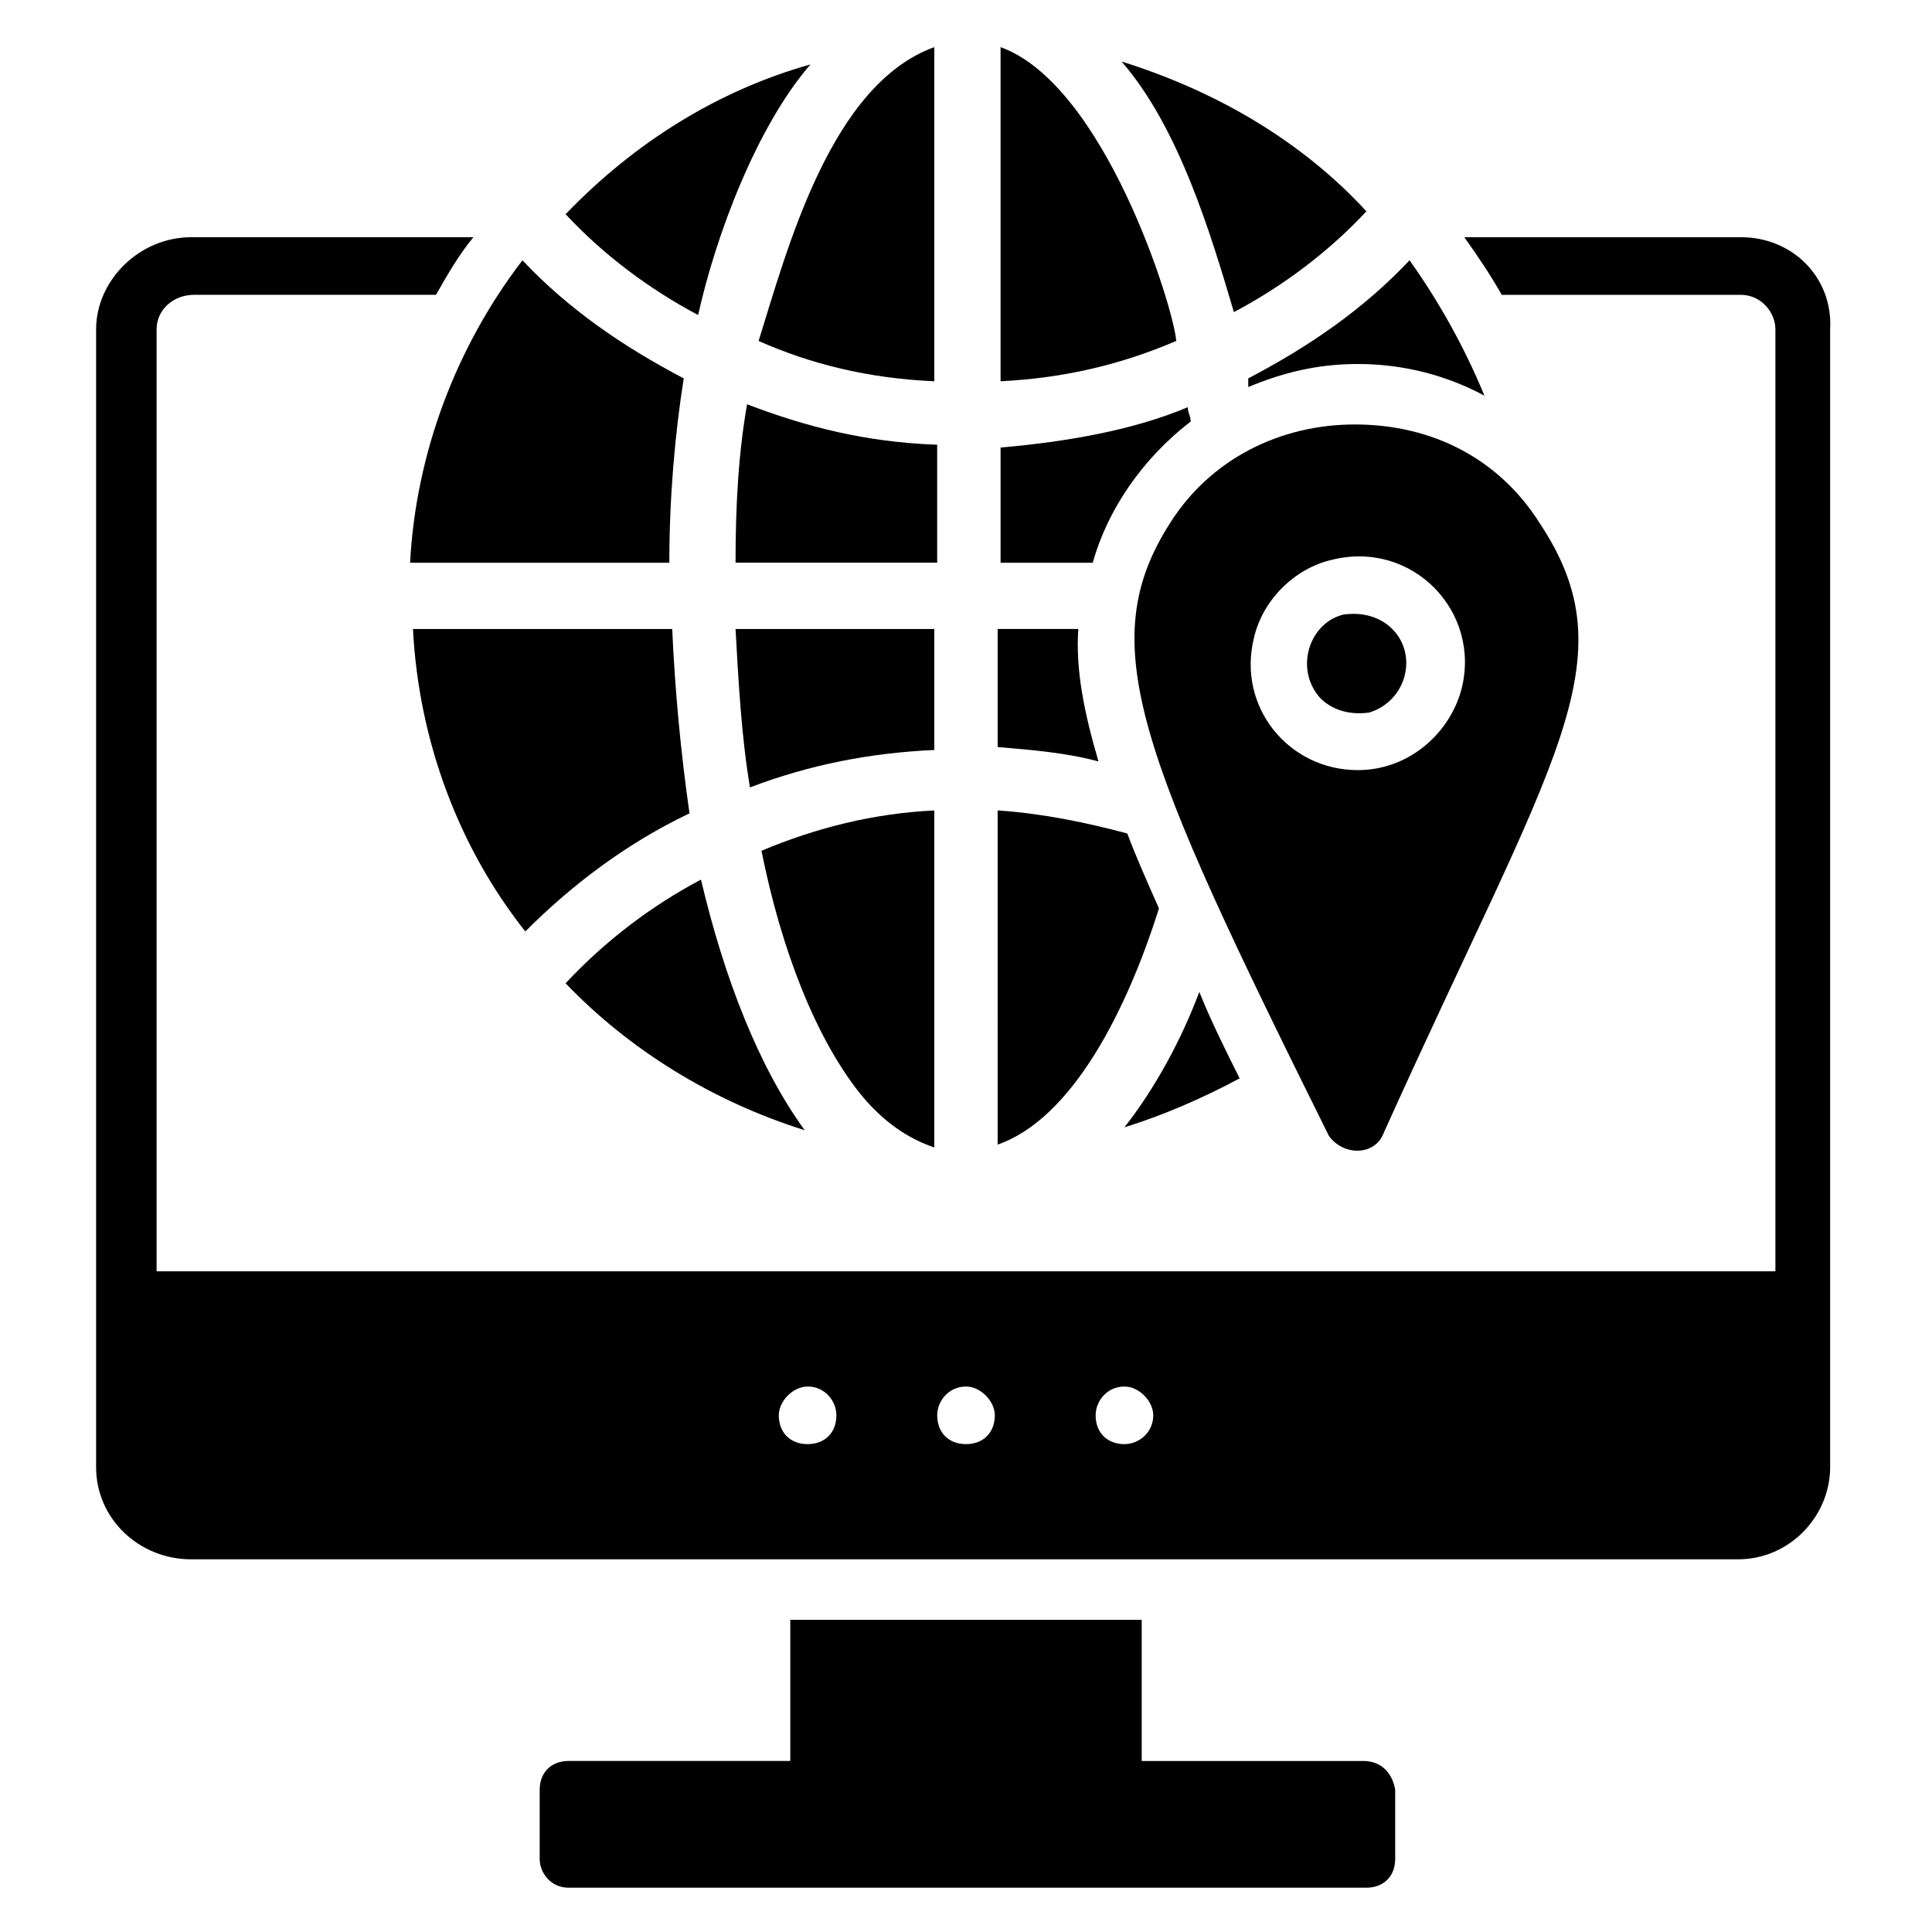 <?xml version="1.0" encoding="UTF-8"?>
<!-- Uploaded to: ICON Repo, www.iconrepo.com, Generator: ICON Repo Mixer Tools -->
<svg fill="#000000" width="800px" height="800px" version="1.1" viewBox="144 144 512 512" xmlns="http://www.w3.org/2000/svg">
 <g>
  <path d="m512.97 310.69c-3.055-3.055-7.633-4.582-12.977-3.816-9.16 2.289-12.977 14.504-6.106 22.137 3.055 3.055 7.633 4.582 12.977 3.816 9.922-3.055 12.977-15.266 6.106-22.137z"/>
  <path d="m510.68 444.27c45.039-100 65.648-125.19 41.223-161.83-10.688-16.793-28.242-25.953-48.855-25.953-19.848 0-38.168 9.16-48.855 25.953-20.609 32.062-8.398 61.066 41.984 162.59 3.816 5.34 12.215 5.34 14.504-0.766zm-34.352-131.3c2.289-9.922 10.688-18.32 20.609-20.609 21.375-5.344 39.695 13.742 34.352 34.352-3.055 11.449-13.742 21.375-27.48 21.375-18.32-0.004-32.059-16.797-27.48-35.117z"/>
  <path d="m605.34 206.87h-73.281c3.816 5.344 6.871 9.922 9.922 15.266h63.359c5.344 0 9.16 4.582 9.16 9.16v249.61l-429 0.004v-249.62c0-5.344 4.582-9.16 9.922-9.16h64.121c3.055-5.344 6.106-10.688 9.922-15.266h-74.805c-13.742 0-25.191 11.449-25.191 24.426v301.52c0 13.742 11.449 24.426 25.191 24.426h409.92c13.742 0 24.426-11.449 24.426-24.426v-44.273l0.004-257.25c0.762-13.738-9.926-24.426-23.664-24.426zm-247.32 319.84c-4.582 0-7.633-3.055-7.633-7.633 0-3.816 3.816-7.633 7.633-7.633 4.582 0 7.633 3.816 7.633 7.633 0 4.578-3.055 7.633-7.633 7.633zm41.984 0c-4.582 0-7.633-3.055-7.633-7.633 0-3.816 3.055-7.633 7.633-7.633 3.816 0 7.633 3.816 7.633 7.633 0 4.578-3.055 7.633-7.633 7.633zm41.984 0c-4.582 0-7.633-3.055-7.633-7.633 0-3.816 3.055-7.633 7.633-7.633 3.816 0 7.633 3.816 7.633 7.633 0 4.578-3.816 7.633-7.633 7.633z"/>
  <path d="m505.34 610.68h-58.777v-37.402l-93.129-0.004v37.402h-58.777c-4.582 0-7.633 3.055-7.633 7.633v18.32c0 3.816 3.055 7.633 7.633 7.633h211.45c4.582 0 7.633-3.055 7.633-7.633v-18.32c-0.766-4.578-3.816-7.629-8.398-7.629z"/>
  <path d="m321.38 293.13c0-17.559 1.527-34.352 3.816-48.855-16.031-8.398-30.535-18.32-42.746-31.297-17.559 22.902-28.242 51.145-29.77 80.152z"/>
  <path d="m253.44 310.69c1.527 29.77 12.215 58.016 29.77 80.152 12.977-12.977 27.48-23.664 43.512-31.297-2.289-16.031-3.816-32.062-4.582-48.855z"/>
  <path d="m329.77 377.1c-12.977 6.871-25.191 16.031-35.879 27.48 16.793 17.559 38.93 31.297 63.359 38.93-12.211-16.793-21.371-40.457-27.48-66.41z"/>
  <path d="m358.78 161.07c-24.426 6.871-46.562 20.609-64.883 39.695 9.922 10.688 22.137 19.848 35.113 26.719 4.578-20.613 15.266-49.621 29.77-66.414z"/>
  <path d="m391.6 245.04v-88.547c-27.48 9.922-38.93 53.434-46.562 77.863 13.738 6.102 29.004 9.922 46.562 10.684z"/>
  <path d="m391.6 261.83c-18.32-0.762-33.586-4.582-49.617-10.688-2.289 12.977-3.055 26.719-3.055 41.984h53.434v-31.297z"/>
  <path d="m391.6 310.69h-52.672c0.762 13.742 1.527 28.242 3.816 41.984 16.031-6.106 32.062-9.16 48.855-9.922z"/>
  <path d="m391.6 448.09v-89.312c-16.031 0.762-31.297 4.582-45.801 10.688 5.344 26.719 14.504 49.617 25.953 64.121 6.109 7.633 12.977 12.215 19.848 14.504z"/>
  <path d="m408.39 447.32c19.848-6.871 34.352-35.879 42.746-62.594-3.055-6.871-6.106-13.742-8.398-19.848-11.449-3.055-22.902-5.344-34.352-6.106z"/>
  <path d="m409.16 156.49v88.547c15.266-0.762 30.535-3.816 46.562-10.688-0.762-9.16-19.082-67.938-46.562-77.859z"/>
  <path d="m408.39 341.98c9.16 0.762 18.32 1.527 26.719 3.816-3.816-12.977-6.106-24.426-5.344-35.113h-21.375z"/>
  <path d="m459.54 255.73c0-1.527-0.762-2.289-0.762-3.816-14.504 6.106-32.062 9.16-49.617 10.688v30.531h24.426c3.816-13.738 12.977-27.48 25.953-37.402z"/>
  <path d="m506.11 200c-17.559-19.082-40.457-32.062-64.883-39.695 15.266 17.559 23.664 45.801 29.77 66.41 12.973-6.867 25.188-16.027 35.113-26.715z"/>
  <path d="m461.83 406.87c-4.582 12.215-11.449 25.191-19.848 35.879 9.922-3.055 20.609-7.633 30.535-12.977-3.816-7.633-7.633-15.266-10.688-22.902z"/>
  <path d="m474.8 244.28v2.289c9.16-3.816 18.32-6.106 29.008-6.106 12.215 0 23.664 3.055 33.586 8.398-5.344-12.977-12.215-25.191-19.848-35.879-12.211 12.977-26.715 22.898-42.746 31.297z"/>
 </g>
</svg>